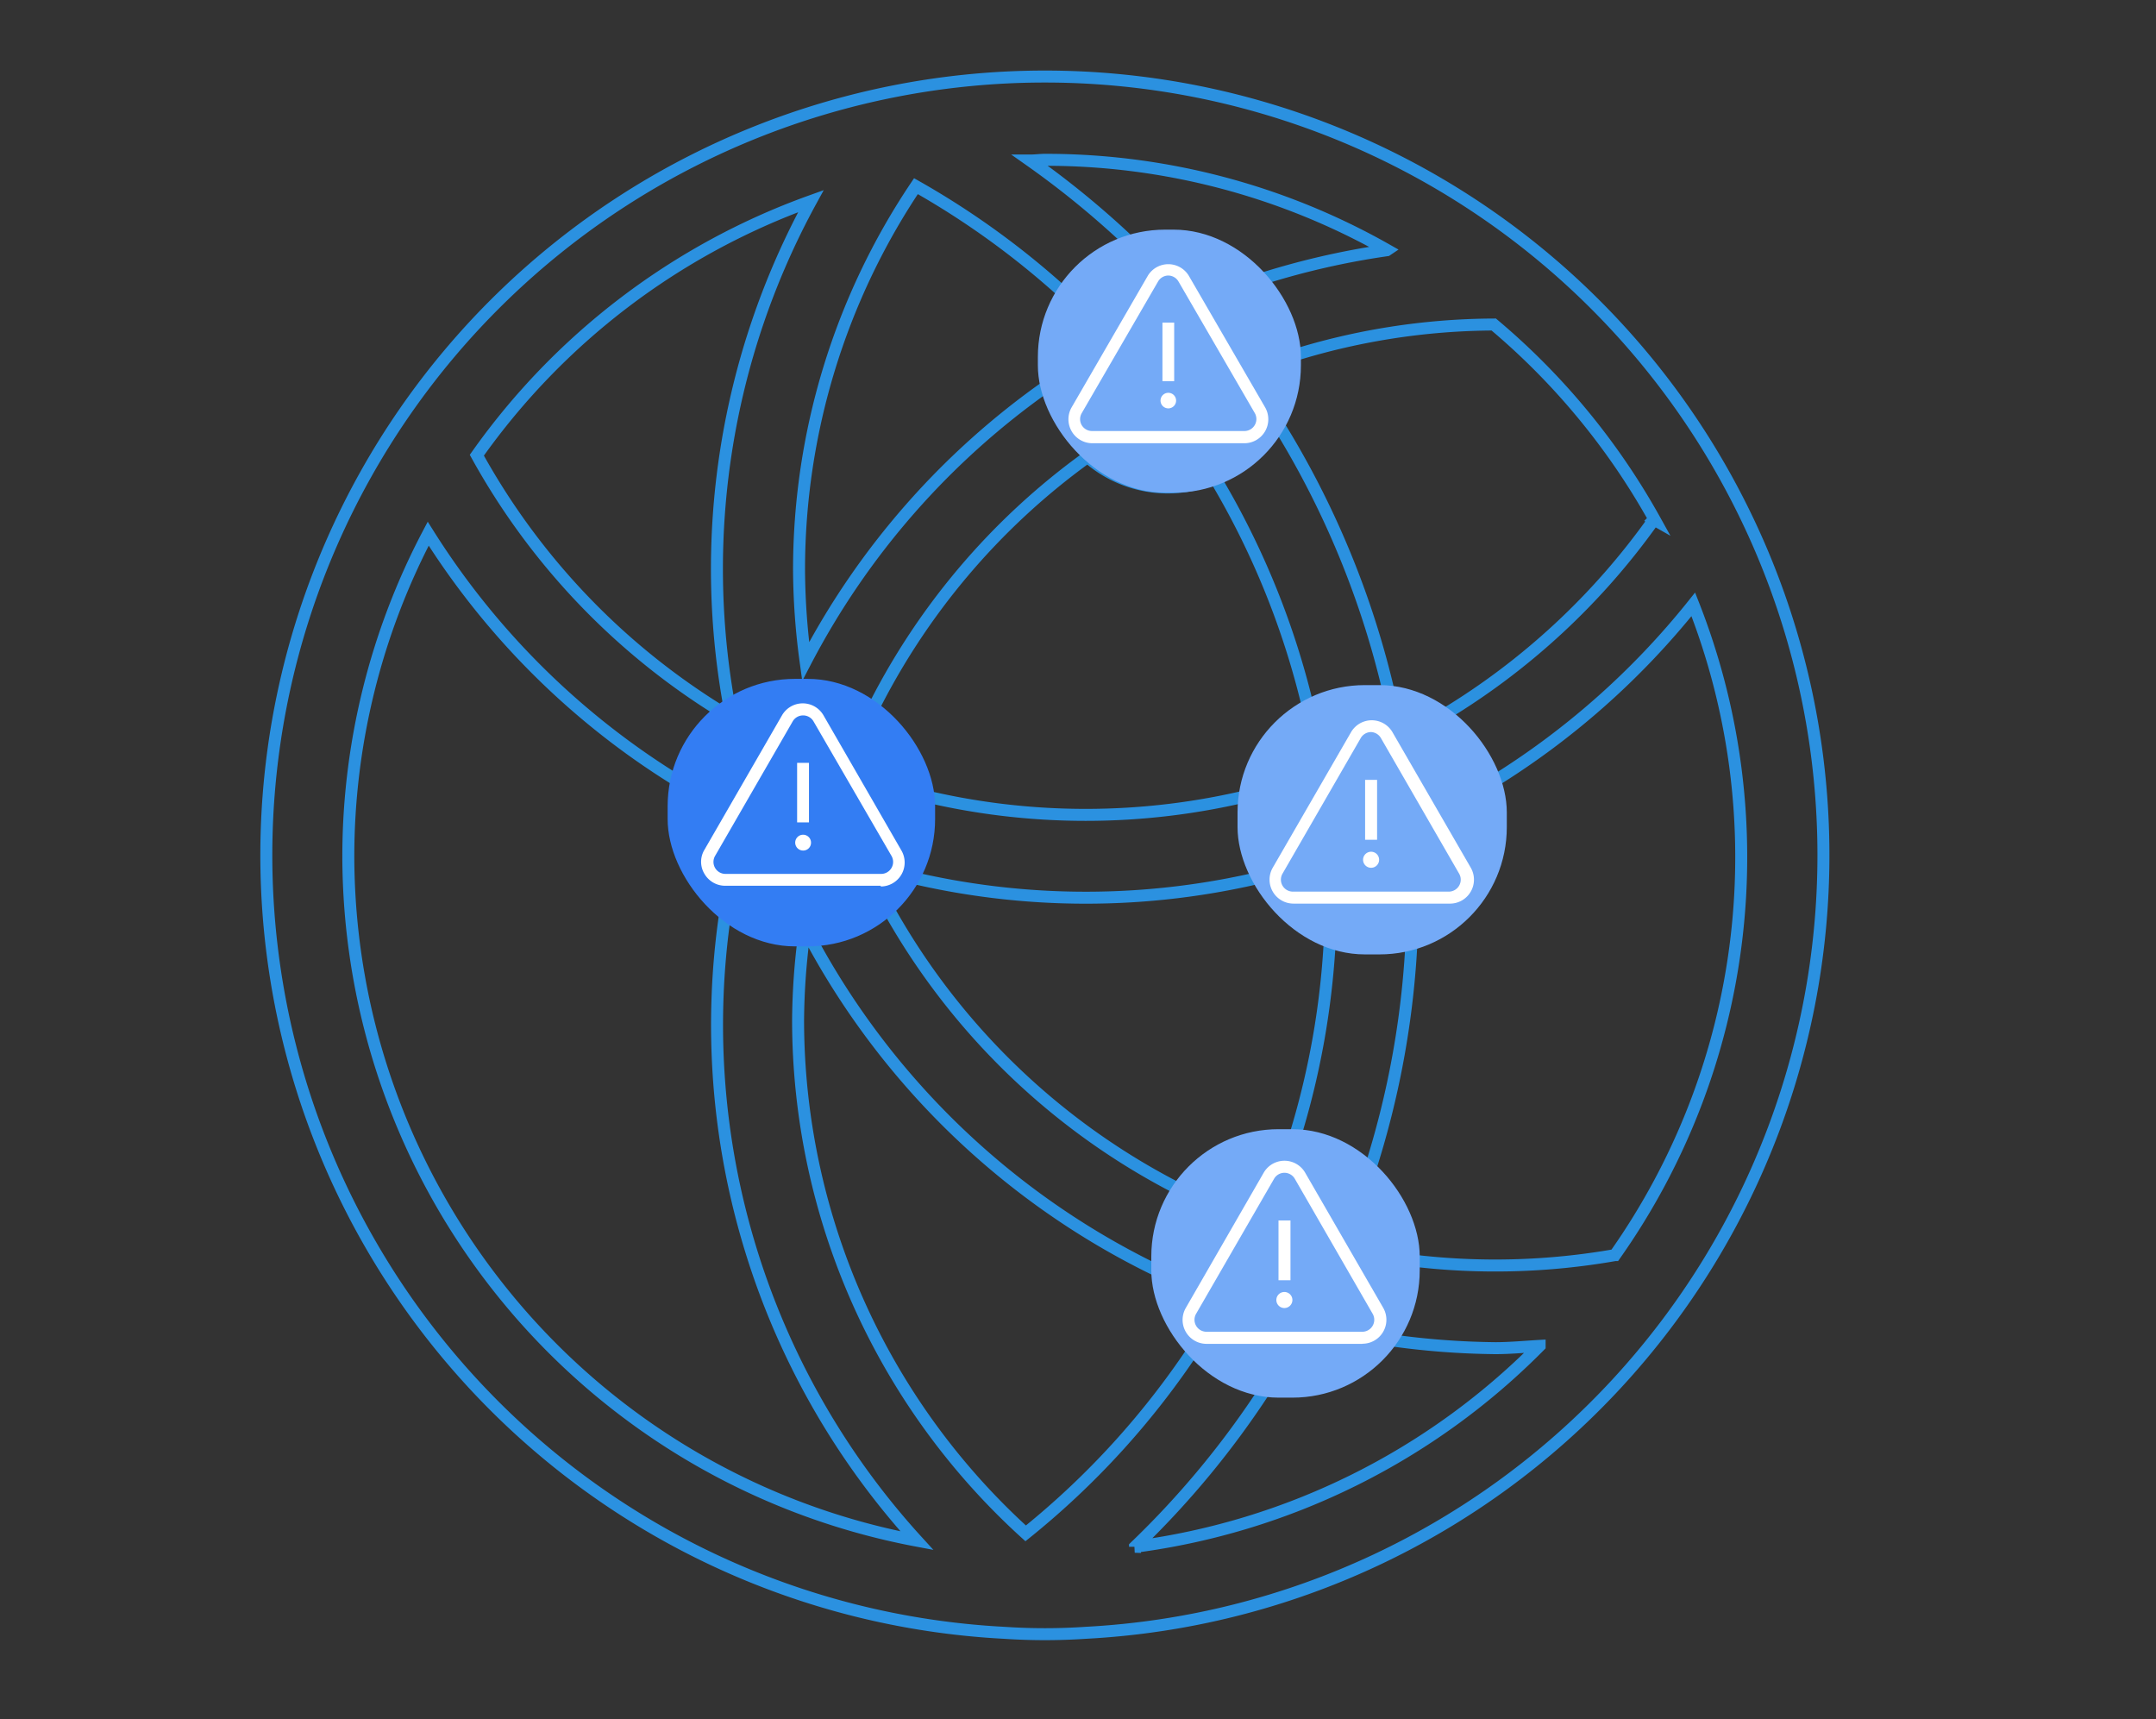 <?xml version="1.0" encoding="UTF-8"?>
<svg xmlns="http://www.w3.org/2000/svg" viewBox="0 0 180 143.5">
  <rect x="0" y="0" width="180" height="143.5" fill="#333333" stroke="none"/>
  <defs>
    <style>.cls-1{fill:none;stroke:#2b91e0;stroke-linecap:round;stroke-miterlimit:10;}.cls-2{fill:#74aaf7;}.cls-3{fill:#fff;}.cls-4{fill:#337df3;}</style>
  </defs>
  <title>AIOps-Bot-Alert-IconArtboard 2</title>
  <g id="Layer_2" data-name="Layer 2">
    <path class="cls-1" d="M90.65,136.3a65,65,0,1,0-6.83,0A50.75,50.75,0,0,0,90.65,136.3ZM66.71,47.54a57.48,57.48,0,0,1,9.76-32,68.74,68.74,0,0,1,12.58,9.14,9.74,9.74,0,0,0-1.64,7.54,64.69,64.69,0,0,0-20.15,23A58.33,58.33,0,0,1,66.71,47.54Zm37.61,58.15a3.42,3.42,0,1,1,3.42,3.42h0A3.43,3.43,0,0,1,104.32,105.69Zm3.42-10.26a10.25,10.25,0,0,0-8.33,4.32,58,58,0,0,1-25.5-24.34,10.54,10.54,0,0,0,1.69-2.28,63.6,63.6,0,0,0,30.11,0,10.23,10.23,0,0,0,5.35,4.56,67.61,67.61,0,0,1-3.14,17.79h-.16Zm-41-30.78a3.42,3.42,0,1,1-3.42,3.42h0A3.42,3.42,0,0,1,66.7,64.65Zm47.88,6.84A3.42,3.42,0,1,1,118,68.07,3.42,3.42,0,0,1,114.58,71.49ZM104.5,66.35a58.22,58.22,0,0,1-27.71,0,10.2,10.2,0,0,0-4.17-6.64A57.9,57.9,0,0,1,90.8,38.15a10.09,10.09,0,0,0,10.63,1.74,67.87,67.87,0,0,1,7.84,19.42,10.24,10.24,0,0,0-4.77,7Zm-7-32.46a3.42,3.42,0,1,1,3.42-3.42h0A3.42,3.42,0,0,1,97.48,33.89ZM67.16,78.31c.17,0,.33,0,.49,0a65,65,0,0,0,29.91,28.21,10.07,10.07,0,0,0,2.32,5.79A68.12,68.12,0,0,1,85.63,128a57.89,57.89,0,0,1-19-42.81,56.85,56.85,0,0,1,.47-6.9Zm27.6,50.81a74.43,74.43,0,0,0,11-13.33,10.09,10.09,0,0,0,10.15-3.94,66.89,66.89,0,0,0,8.94.69c1.22,0,2.46-.12,3.69-.19a58.14,58.14,0,0,1-33.79,16.77Zm40.07-24.35a57.83,57.83,0,0,1-16.87.46,10.17,10.17,0,0,0-3.66-7.36,74.12,74.12,0,0,0,3.58-20.13,10,10,0,0,0,6.57-12.35,65.45,65.45,0,0,0,16.92-14.94,57.62,57.62,0,0,1-6.54,54.32Zm3.26-61.4A58.6,58.6,0,0,1,120.5,59.7,10.19,10.19,0,0,0,116,58a74.51,74.51,0,0,0-9.42-22.79,10.2,10.2,0,0,0,1.2-4.71c0-.25-.06-.49-.07-.74a57,57,0,0,1,17-2.67,58.3,58.3,0,0,1,13.45,16.32ZM115.78,20.89a65.19,65.19,0,0,0-10.85,2.52,10.15,10.15,0,0,0-7.43-3.23,9.94,9.94,0,0,0-2.76.43A74.85,74.85,0,0,0,86,13.4c.43,0,.84-.06,1.26-.06a57.71,57.71,0,0,1,28.55,7.53ZM67.7,16.79A64,64,0,0,0,61,59.54l-.24.19A58.09,58.09,0,0,1,39.81,38,58.31,58.31,0,0,1,67.7,16.79ZM29.08,71.49a57.85,57.85,0,0,1,6.67-26.94A64.68,64.68,0,0,0,56.86,65.36a9.94,9.94,0,0,0-.41,2.71,10.22,10.22,0,0,0,4.1,8.15,63.9,63.9,0,0,0,16,52.39A58.23,58.23,0,0,1,29.08,71.49Z"></path>
    <rect class="cls-2" x="103.32" y="57.19" width="22.48" height="22.48" rx="10.63" ry="10.63"></rect>
    <path class="cls-3" d="M121,75.43h-13a2,2,0,0,1-1.74-1,2,2,0,0,1,0-2l6.53-11.3a2,2,0,0,1,3.47,0l6.53,11.3a2,2,0,0,1,0,2A2,2,0,0,1,121,75.43Zm-6.52-14.32a1,1,0,0,0-.88.51l-6.52,11.3a1,1,0,0,0,.87,1.51h13a1,1,0,0,0,.87-.5,1,1,0,0,0,0-1l-6.52-11.3A1,1,0,0,0,114.47,61.11Z"></path>
    <rect class="cls-3" x="113.97" y="65.1" width="1" height="5"></rect>
    <path class="cls-3" d="M114.47,72.44a.67.67,0,0,1-.67-.67.67.67,0,1,1,.67.67Z"></path>
    <rect class="cls-4" x="55.74" y="56.67" width="22.33" height="22.33" rx="10.63" ry="10.63"></rect>
    <path class="cls-3" d="M73.53,73.94h-13a2,2,0,0,1-1.72-1,1.94,1.94,0,0,1,0-2l6.48-11.23a2,2,0,0,1,3.46,0L75.26,71a2,2,0,0,1-1.73,3ZM67.05,59.72a1,1,0,0,0-.87.5L59.7,71.45a1,1,0,0,0,.86,1.5h13a1,1,0,0,0,.87-.5,1,1,0,0,0,0-1L67.92,60.22A1,1,0,0,0,67.05,59.72Z"></path>
    <rect class="cls-3" x="66.55" y="63.68" width="0.99" height="4.97"></rect>
    <path class="cls-3" d="M67.05,71a.66.66,0,1,1,.66-.66A.65.65,0,0,1,67.05,71Z"></path>
    <rect class="cls-2" x="96.12" y="94.26" width="22.41" height="22.41" rx="10.63" ry="10.63"></rect>
    <path class="cls-3" d="M113.74,112.18h-13a2,2,0,0,1-1.74-3L105.5,97.9a2,2,0,0,1,3.47,0l6.51,11.27a2,2,0,0,1-1.74,3Zm-6.5-14.28a1,1,0,0,0-.87.5l-6.51,11.27a1,1,0,0,0,0,1,1,1,0,0,0,.87.5h13a1,1,0,0,0,.87-.5,1,1,0,0,0,0-1L108.1,98.4A1,1,0,0,0,107.24,97.9Z"></path>
    <rect class="cls-3" x="106.74" y="101.88" width="1" height="4.99"></rect>
    <path class="cls-3" d="M107.24,109.19a.67.67,0,1,1,.66-.66A.67.67,0,0,1,107.24,109.19Z"></path>
    <rect class="cls-2" x="86.65" y="19.17" width="21.96" height="21.96" rx="10.63" ry="10.63"></rect>
    <path class="cls-3" d="M103.92,37H91.17a2,2,0,0,1-1.7-3l6.37-11a2,2,0,0,1,3.4,0l6.38,11a2,2,0,0,1,0,2A2,2,0,0,1,103.92,37ZM97.54,23a1,1,0,0,0-.85.49l-6.38,11a1,1,0,0,0,0,1,1,1,0,0,0,.86.49h12.75a1,1,0,0,0,.85-1.48l-6.38-11A1,1,0,0,0,97.54,23Z"></path>
    <rect class="cls-3" x="97.05" y="26.93" width="0.98" height="4.89"></rect>
    <path class="cls-3" d="M97.54,34.09a.65.65,0,1,1,.65-.65A.65.65,0,0,1,97.54,34.09Z"></path>
  </g>
</svg>
